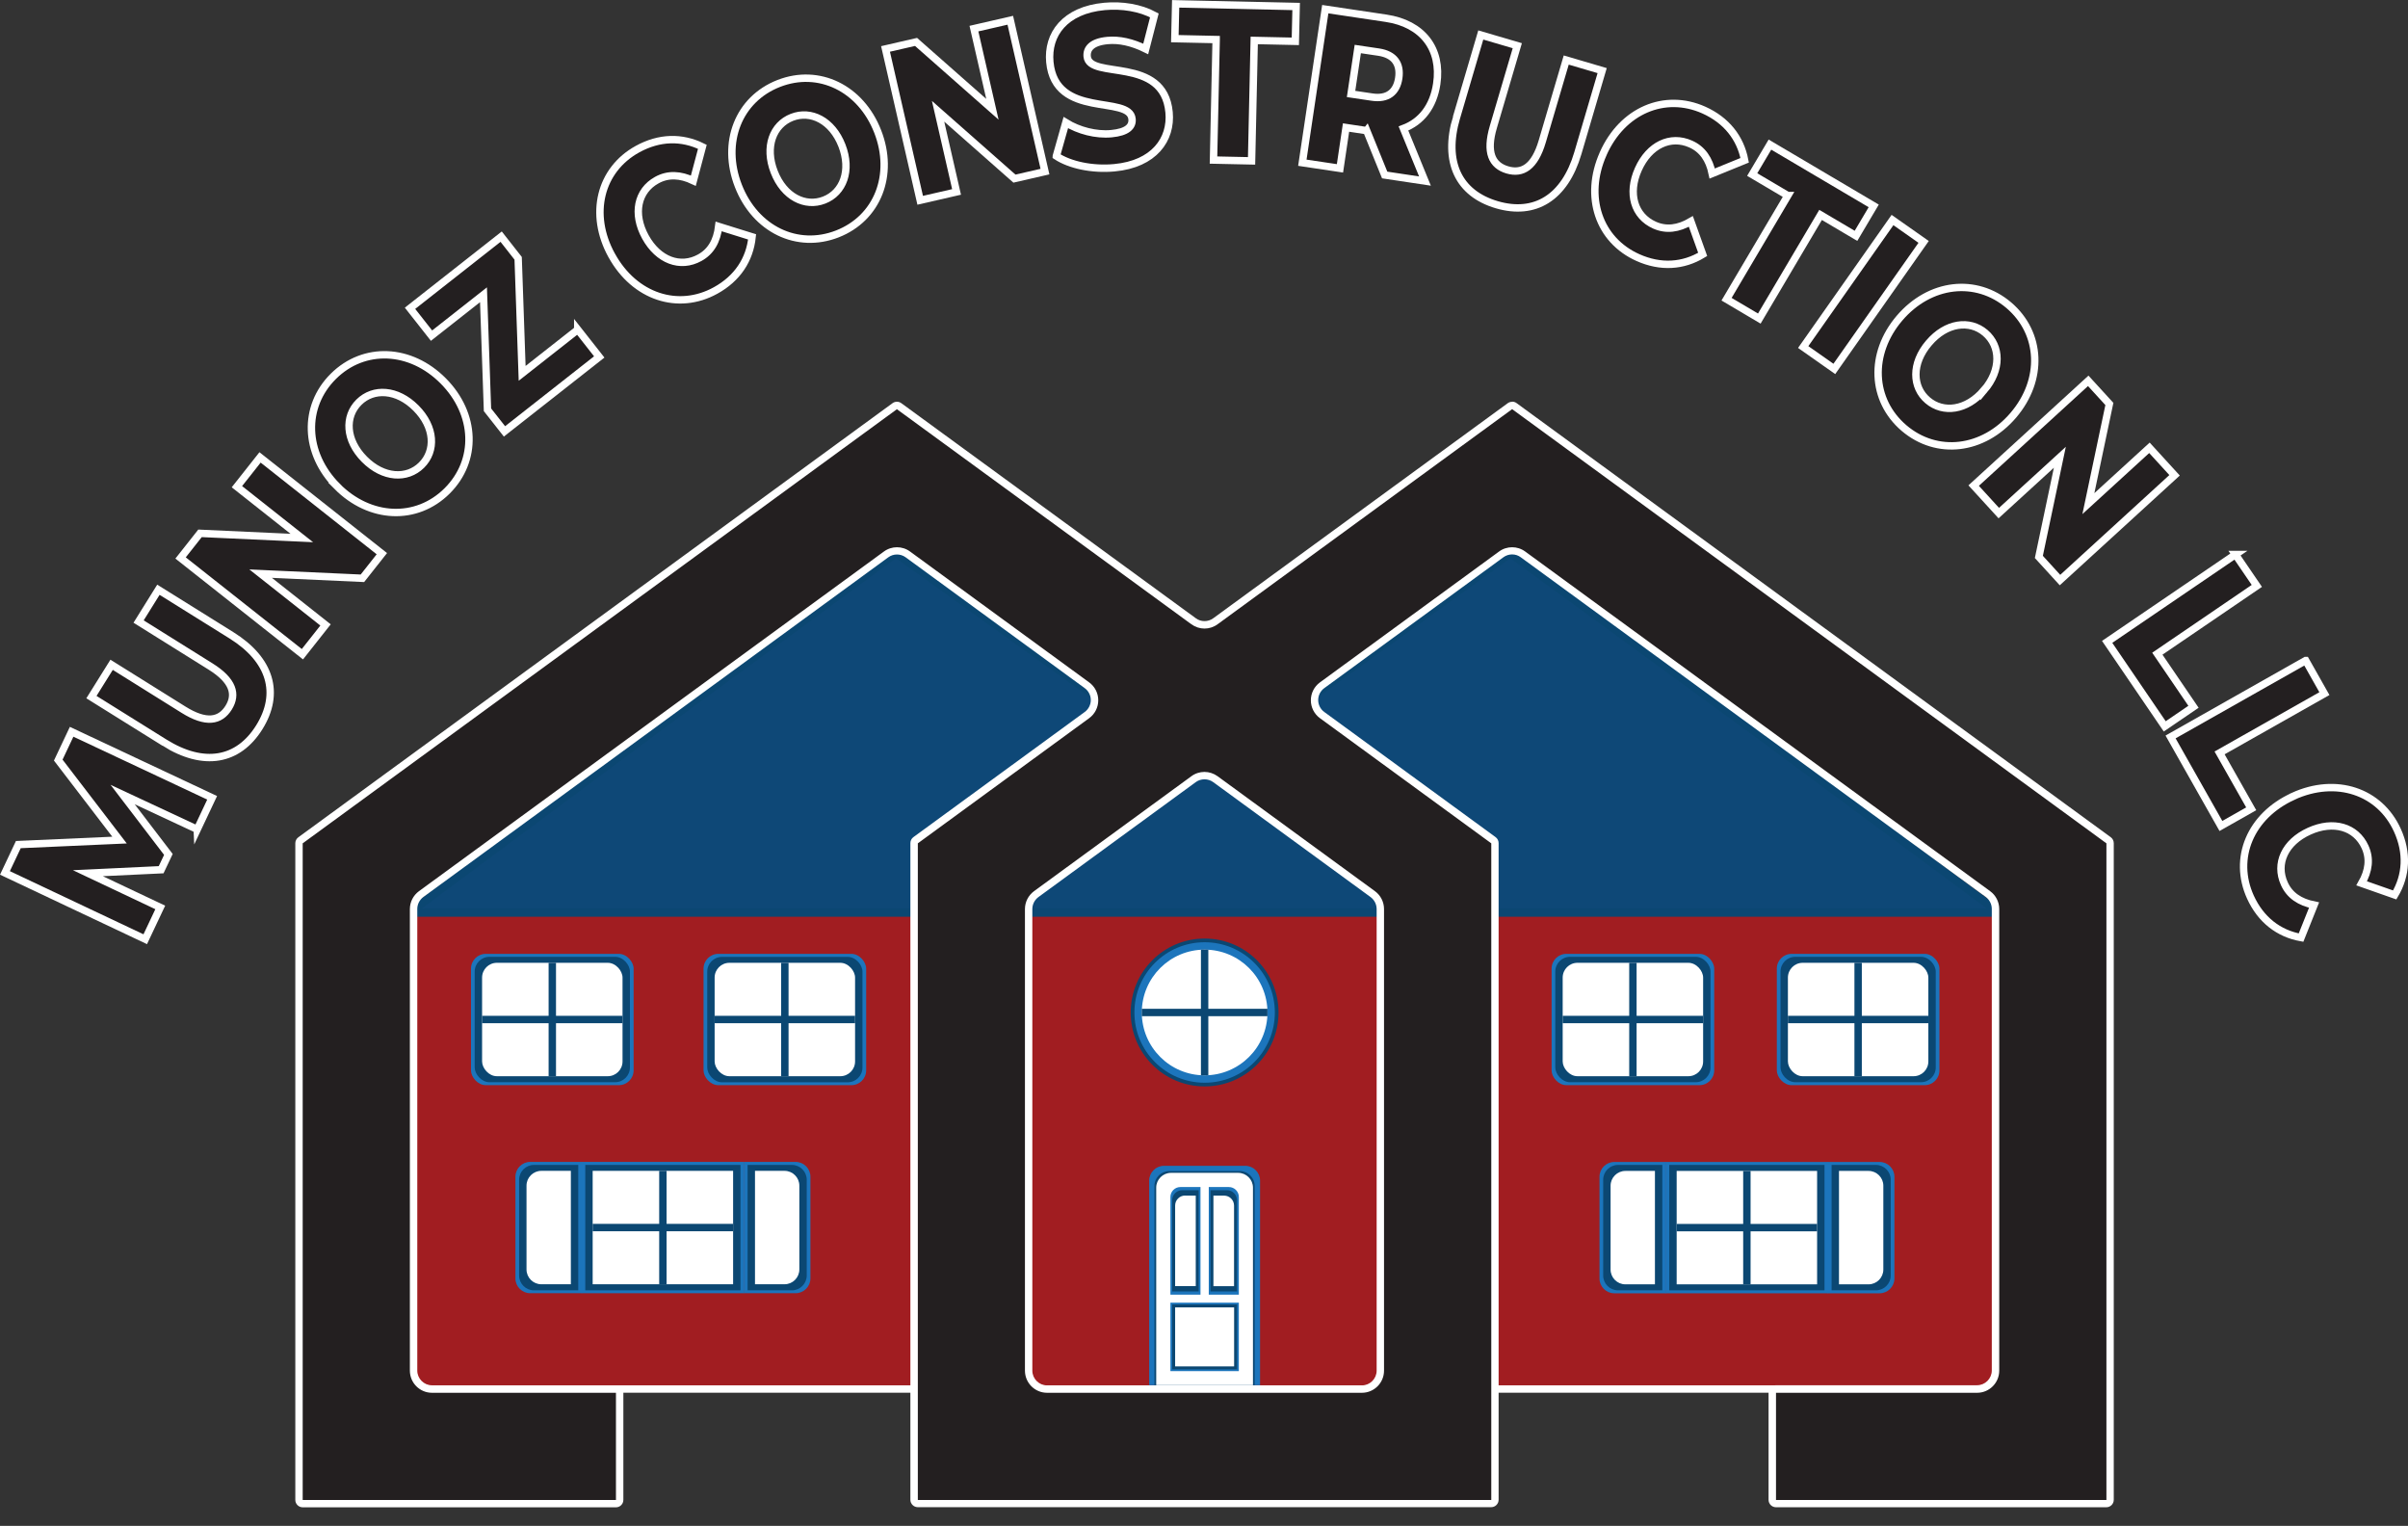 <?xml version="1.0" encoding="UTF-8"?><svg id="Layer_2" xmlns="http://www.w3.org/2000/svg" viewBox="0 0 325.77 206.39"><rect x="0" y="0" width="325.77" height="206.39" fill="#333333" stroke="none"/><defs><style>.cls-1{fill:#fff;}.cls-2{fill:#a11d21;stroke-width:1px;}.cls-2,.cls-3,.cls-4,.cls-5{stroke-miterlimit:10;}.cls-2,.cls-5{stroke:#fff;}.cls-6,.cls-7,.cls-3{fill:#0b4772;}.cls-7,.cls-3,.cls-4{stroke:#0b4772;}.cls-4{fill:#0e4877;stroke-width:1.13px;}.cls-5,.cls-8{fill:#231f20;}.cls-9{fill:#1c75bc;}</style></defs><g id="Final_-_Outline"><g><polyline class="cls-2" points="270.48 123.44 270.48 128.69 270.48 148.42 270.48 168.15 270.48 187.88 216.7 187.88 162.92 187.88 109.14 187.88 55.36 187.88 55.36 168.15 55.36 148.42 55.36 128.69 55.36 123.44"/><polygon class="cls-4" points="204.33 74.81 162.92 104.73 121.22 74.81 90.1 97.62 55.36 123.44 164.93 123.44 270.48 123.44 237.66 99.12 204.33 74.81"/><g id="Door"><path class="cls-9" d="m157.47,157.69h11c1.1,0,2,.9,2,2v27.68h-15v-27.68c0-1.1.9-2,2-2Z"/><path class="cls-6" d="m158.18,158.4h9.56c1.1,0,2,.9,2,2v26.96h-13.56v-26.96c0-1.1.9-2,2-2Z"/><path class="cls-1" d="m158.42,158.64h9.09c1.1,0,2,.9,2,2v26.72h-13.09v-26.72c0-1.1.9-2,2-2Z"/><g><path class="cls-9" d="m163.53,160.56h2.72c.74,0,1.35.6,1.35,1.35v13.21h-4.07v-14.56h0Z"/><path class="cls-6" d="m163.76,160.99h2.24c.74,0,1.35.6,1.35,1.35v12.34h-3.59v-13.69h0Z"/><path class="cls-1" d="m164.16,161.72h1.44c.74,0,1.35.6,1.35,1.35v10.9h-2.79v-12.24h0Z"/></g><g><path class="cls-9" d="m159.69,160.56h2.72v14.56h-4.07v-13.21c0-.74.6-1.35,1.35-1.35Z"/><path class="cls-6" d="m159.93,160.99h2.24v13.69h-3.59v-12.34c0-.74.6-1.35,1.35-1.35Z"/><path class="cls-1" d="m160.33,161.72h1.44v12.24h-2.79v-10.9c0-.74.6-1.35,1.35-1.35Z"/></g><g><rect class="cls-9" x="158.34" y="176.2" width="9.26" height="9.26"/><rect class="cls-6" x="158.58" y="176.44" width="8.78" height="8.78"/><rect class="cls-1" x="158.98" y="176.84" width="7.98" height="7.98"/></g></g><g><rect class="cls-9" x="78.68" y="157.16" width="22" height="17.76"/><rect class="cls-6" x="79.18" y="157.57" width="21" height="16.96"/><rect class="cls-1" x="80.18" y="158.37" width="19" height="15.34"/></g><line class="cls-3" x1="89.68" y1="173.71" x2="89.68" y2="158.37"/><line class="cls-3" x1="80.18" y1="166.04" x2="99.18" y2="166.04"/><g><path class="cls-9" d="m100.64,157.16h7c1.1,0,2,.9,2,2v13.76c0,1.1-.9,2-2,2h-7v-17.76h0Z"/><path class="cls-6" d="m101.14,157.57h6c1.1,0,2,.9,2,2v12.96c0,1.1-.9,2-2,2h-6v-16.96h0Z"/><path class="cls-1" d="m102.14,158.37h4c1.1,0,2,.9,2,2v11.34c0,1.1-.9,2-2,2h-4v-15.34h0Z"/></g><g><path class="cls-9" d="m71.73,157.16h7v17.76h-7c-1.1,0-2-.9-2-2v-13.76c0-1.1.9-2,2-2Z"/><path class="cls-6" d="m72.23,157.57h6v16.96h-6c-1.1,0-2-.9-2-2v-12.96c0-1.1.9-2,2-2Z"/><path class="cls-1" d="m73.23,158.37h4v15.34h-4c-1.1,0-2-.9-2-2v-11.34c0-1.1.9-2,2-2Z"/></g><g><rect class="cls-9" x="63.72" y="129.02" width="22" height="17.76" rx="2" ry="2"/><rect class="cls-6" x="64.22" y="129.42" width="21" height="16.96" rx="2" ry="2"/><rect class="cls-1" x="65.22" y="130.23" width="19" height="15.34" rx="2" ry="2"/></g><line class="cls-3" x1="74.72" y1="145.57" x2="74.72" y2="130.23"/><line class="cls-3" x1="65.22" y1="137.9" x2="84.22" y2="137.9"/><g><rect class="cls-9" x="95.18" y="129.02" width="22" height="17.76" rx="2" ry="2"/><rect class="cls-6" x="95.68" y="129.43" width="21" height="16.96" rx="2" ry="2"/><rect class="cls-1" x="96.68" y="130.23" width="19" height="15.34" rx="2" ry="2"/></g><line class="cls-3" x1="106.18" y1="145.57" x2="106.18" y2="130.23"/><line class="cls-3" x1="96.68" y1="137.9" x2="115.68" y2="137.9"/><circle class="cls-6" cx="162.97" cy="136.95" r="10"/><circle class="cls-9" cx="162.97" cy="136.95" r="9.5"/><circle class="cls-1" cx="162.97" cy="136.95" r="8.5"/><line class="cls-7" x1="162.97" y1="145.45" x2="162.97" y2="128.45"/><line class="cls-7" x1="171.47" y1="136.95" x2="154.47" y2="136.95"/><g><rect class="cls-9" x="225.33" y="157.17" width="22" height="17.76"/><rect class="cls-6" x="225.83" y="157.57" width="21" height="16.96"/><rect class="cls-1" x="226.83" y="158.38" width="19" height="15.34"/></g><line class="cls-3" x1="236.33" y1="173.72" x2="236.33" y2="158.38"/><line class="cls-3" x1="226.83" y1="166.05" x2="245.83" y2="166.05"/><g><path class="cls-9" d="m247.29,157.17h7c1.1,0,2,.9,2,2v13.76c0,1.1-.9,2-2,2h-7v-17.76h0Z"/><path class="cls-6" d="m247.79,157.57h6c1.1,0,2,.9,2,2v12.96c0,1.1-.9,2-2,2h-6v-16.96h0Z"/><path class="cls-1" d="m248.79,158.38h4c1.1,0,2,.9,2,2v11.34c0,1.1-.9,2-2,2h-4v-15.34h0Z"/></g><g><path class="cls-9" d="m218.39,157.17h7v17.76h-7c-1.1,0-2-.9-2-2v-13.76c0-1.1.9-2,2-2Z"/><path class="cls-6" d="m218.89,157.57h6v16.96h-6c-1.1,0-2-.9-2-2v-12.96c0-1.1.9-2,2-2Z"/><path class="cls-1" d="m219.89,158.38h4v15.34h-4c-1.1,0-2-.9-2-2v-11.34c0-1.1.9-2,2-2Z"/></g><g><rect class="cls-9" x="240.38" y="129.02" width="22" height="17.76" rx="2" ry="2"/><rect class="cls-6" x="240.88" y="129.42" width="21" height="16.96" rx="2" ry="2"/><rect class="cls-1" x="241.88" y="130.23" width="19" height="15.34" rx="2" ry="2"/></g><line class="cls-3" x1="251.38" y1="145.57" x2="251.38" y2="130.23"/><line class="cls-3" x1="241.88" y1="137.9" x2="260.88" y2="137.9"/><g><rect class="cls-9" x="209.91" y="129.02" width="22" height="17.76" rx="2" ry="2"/><rect class="cls-6" x="210.41" y="129.42" width="21" height="16.96" rx="2" ry="2"/><rect class="cls-1" x="211.41" y="130.23" width="19" height="15.34" rx="2" ry="2"/></g><line class="cls-3" x1="220.91" y1="145.57" x2="220.91" y2="130.23"/><line class="cls-3" x1="211.41" y1="137.9" x2="230.41" y2="137.9"/><g><path class="cls-8" d="m240.27,203.39c-.28,0-.5-.22-.5-.5v-14.5c0-.28.22-.5.5-.5h27.2c1.38,0,2.5-1.12,2.5-2.5v-62.43c0-.79-.38-1.55-1.03-2.02l-62.9-45.94c-.43-.31-.94-.48-1.47-.48s-1.04.17-1.47.48l-24.23,17.7c-.64.47-1.03,1.22-1.03,2.02s.38,1.55,1.03,2.02l23.18,16.93c.13.09.21.24.21.4v88.82c0,.28-.22.5-.5.5h-77.58c-.28,0-.5-.22-.5-.5v-88.82c0-.16.08-.31.21-.4l23.18-16.93c.64-.47,1.03-1.22,1.03-2.02s-.38-1.55-1.03-2.02l-24.23-17.7c-.43-.31-.94-.48-1.47-.48s-1.04.17-1.47.48l-62.9,45.94c-.64.47-1.03,1.22-1.03,2.02v62.43c0,1.38,1.12,2.5,2.5,2.5h24.88c.28,0,.5.22.5.5v14.5c0,.28-.22.5-.5.5h-42.38c-.28,0-.5-.22-.5-.5v-88.82c0-.16.08-.31.21-.4l80.39-58.72c.09-.06.19-.1.29-.1s.21.03.29.1l39.84,29.09c.43.31.94.48,1.47.48s1.04-.17,1.47-.48l39.84-29.09c.09-.06.19-.1.29-.1s.21.03.29.1l80.39,58.72c.13.09.21.24.21.4v88.82c0,.28-.22.5-.5.5h-44.7Zm-77.3-98.48c-.53,0-1.04.17-1.47.48l-21.29,15.55c-.64.47-1.03,1.22-1.03,2.02v62.43c0,1.38,1.12,2.5,2.5,2.5h42.58c1.38,0,2.5-1.12,2.5-2.5v-62.43c0-.79-.38-1.55-1.03-2.02l-21.29-15.55c-.43-.31-.94-.48-1.47-.48Z"/><path class="cls-1" d="m204.58,55.35l80.39,58.72v88.82h-44.7v-14.5h27.2c1.66,0,3-1.34,3-3v-62.43c0-.96-.46-1.86-1.23-2.42l-62.9-45.94c-.53-.39-1.15-.58-1.77-.58s-1.24.19-1.77.58l-24.23,17.7c-.77.56-1.23,1.46-1.23,2.42s.46,1.86,1.23,2.42l23.18,16.93v88.82h-77.58v-88.82l23.18-16.93c.77-.56,1.23-1.46,1.23-2.42s-.46-1.86-1.23-2.42l-24.23-17.7c-.53-.39-1.15-.58-1.77-.58s-1.24.19-1.77.58l-62.9,45.94c-.77.57-1.23,1.46-1.23,2.42v62.43c0,1.66,1.34,3,3,3h24.88v14.5h-42.38v-88.82l80.39-58.72,39.84,29.09c.53.38,1.15.58,1.77.58s1.24-.19,1.77-.58l39.84-29.09m-62.9,133.04h42.58c1.66,0,3-1.34,3-3v-62.43c0-.96-.46-1.86-1.23-2.42l-21.29-15.55c-.53-.38-1.15-.58-1.77-.58s-1.24.19-1.77.58l-21.29,15.55c-.77.57-1.23,1.46-1.23,2.42v62.43c0,1.66,1.34,3,3,3m62.9-134.04c-.21,0-.41.06-.59.19l-39.84,29.09c-.34.25-.75.38-1.18.38s-.83-.13-1.18-.39l-39.84-29.09c-.18-.13-.38-.19-.59-.19-.21,0-.41.06-.59.19l-80.39,58.72c-.26.19-.41.49-.41.81v88.82c0,.55.45,1,1,1h42.38c.55,0,1-.45,1-1v-14.5c0-.55-.45-1-1-1h-24.88c-1.1,0-2-.9-2-2v-62.43c0-.64.31-1.24.82-1.62l62.89-45.94c.34-.25.75-.39,1.18-.39s.83.13,1.18.38l24.23,17.7c.51.37.82.98.82,1.61s-.31,1.24-.82,1.61l-23.18,16.93c-.26.19-.41.49-.41.81v88.82c0,.55.45,1,1,1h77.58c.55,0,1-.45,1-1v-88.82c0-.32-.15-.62-.41-.81l-23.18-16.93c-.51-.37-.82-.98-.82-1.61s.31-1.24.82-1.61l24.23-17.7c.34-.25.75-.39,1.18-.39s.83.13,1.18.39l62.9,45.94c.51.38.82.98.82,1.62v62.43c0,1.1-.9,2-2,2h-27.2c-.55,0-1,.45-1,1v14.5c0,.55.45,1,1,1h44.7c.55,0,1-.45,1-1v-88.82c0-.32-.15-.62-.41-.81l-80.39-58.72c-.18-.13-.38-.19-.59-.19h0Zm-62.9,133.04c-1.1,0-2-.9-2-2v-62.43c0-.64.31-1.24.82-1.62l21.29-15.55c.34-.25.75-.38,1.18-.38s.83.13,1.18.38l21.29,15.55c.51.38.82.98.82,1.62v62.43c0,1.1-.9,2-2,2h-42.58Z"/></g></g><g><path class="cls-5" d="m26.68,112.18l-10.09-4.71,6.19,8.1-.98,2.07-9.91.47,9.79,4.63-2.03,4.3L.67,118.07l1.81-3.83,13.69-.61-8.29-10.82,1.81-3.83,19.01,8.93-2.02,4.28Z"/><path class="cls-5" d="m22.25,100.45l-9.88-6.16,2.73-4.37,9.72,6.07c3.05,1.91,4.96,1.57,6.11-.27,1.13-1.81.6-3.67-2.46-5.58l-9.72-6.07,2.68-4.3,9.88,6.16c5.32,3.32,6.62,7.87,3.77,12.44-2.85,4.57-7.51,5.4-12.83,2.08Z"/><path class="cls-5" d="m35.18,61.87l16.48,13.02-2.63,3.33-13.77-.63,8.78,6.94-3.13,3.96-16.48-13.02,2.63-3.33,13.77.63-8.78-6.94,3.13-3.96Z"/><path class="cls-5" d="m45.61,65.78c-4.44-4.47-4.65-10.77-.51-14.88s10.44-3.84,14.87.63c4.44,4.47,4.65,10.77.51,14.88s-10.44,3.84-14.88-.63Zm10.67-10.58c-2.56-2.58-5.76-2.74-7.72-.8s-1.82,5.14.74,7.72c2.56,2.58,5.76,2.74,7.72.8,1.96-1.94,1.82-5.14-.74-7.72Z"/><path class="cls-5" d="m78.16,44.58l2.91,3.7-12.82,10.07-2.3-2.92-.54-15.56-7.03,5.53-2.91-3.7,12.33-9.69,2.3,2.93.54,15.56,7.52-5.91Z"/><path class="cls-5" d="m82.76,34.56c-3.09-5.59-1.57-11.61,3.49-14.39,2.94-1.62,5.99-1.69,8.77-.31l-1.22,4.58c-1.77-.84-3.42-.92-4.94-.08-2.62,1.44-3.28,4.55-1.54,7.7,1.74,3.15,4.72,4.25,7.34,2.8,1.53-.84,2.33-2.28,2.57-4.23l4.52,1.41c-.32,3.09-2,5.63-4.94,7.25-5.05,2.79-10.95.87-14.04-4.72Z"/><path class="cls-5" d="m99.89,25.14c-2.29-5.87.03-11.73,5.46-13.85s11.1.63,13.39,6.5c2.29,5.87-.03,11.73-5.46,13.85s-11.1-.63-13.39-6.5Zm14.01-5.46c-1.32-3.38-4.19-4.81-6.76-3.81-2.57,1-3.72,3.99-2.4,7.38s4.19,4.81,6.76,3.81c2.57-1,3.72-3.99,2.4-7.38Z"/><path class="cls-5" d="m136.68,2.74l4.69,20.47-4.13.95-10.33-9.11,2.5,10.91-4.92,1.13-4.69-20.47,4.13-.95,10.33,9.11-2.5-10.91,4.92-1.13Z"/><path class="cls-5" d="m142.91,21.1l1.28-4.52c1.72,1.07,4.08,1.7,6.17,1.5,2.12-.2,2.89-.96,2.79-1.98-.31-3.32-10.39.07-11.12-7.7-.35-3.73,2.01-7.03,7.39-7.53,2.36-.22,4.85.18,6.75,1.21l-1.17,4.54c-1.84-.91-3.59-1.29-5.17-1.14-2.15.2-2.85,1.11-2.75,2.16.3,3.2,10.36-.16,11.08,7.55.34,3.65-2.01,7-7.4,7.5-2.98.28-6.02-.37-7.85-1.58Z"/><path class="cls-5" d="m164.53,5.35l-5.59-.12.11-4.71,16.3.36-.11,4.71-5.56-.12-.36,16.29-5.15-.11.36-16.29Z"/><path class="cls-5" d="m184.88,17.67l-2.78-.42-.82,5.52-5.09-.76,3.1-20.77,8.23,1.23c4.91.73,7.56,4.13,6.85,8.88-.46,3.06-2.08,5.12-4.5,6.03l2.91,7.11-5.45-.82-2.44-6.01Zm1.64-10.62l-2.83-.42-.91,6.08,2.83.42c2.11.32,3.33-.65,3.62-2.55.29-1.93-.6-3.21-2.71-3.53Z"/><path class="cls-5" d="m197.04,15.9l3.29-11.17,4.94,1.45-3.24,10.99c-1.02,3.45-.18,5.2,1.9,5.81,2.05.6,3.7-.41,4.72-3.87l3.24-10.99,4.86,1.43-3.29,11.17c-1.77,6.01-5.8,8.49-10.97,6.97-5.16-1.52-7.22-5.78-5.45-11.8Z"/><path class="cls-5" d="m216.89,20.78c2.6-5.84,8.32-8.25,13.6-5.9,3.06,1.37,4.96,3.76,5.54,6.8l-4.39,1.79c-.4-1.92-1.33-3.29-2.92-3.99-2.73-1.22-5.61.13-7.08,3.42s-.54,6.33,2.19,7.55c1.59.71,3.23.49,4.92-.5l1.6,4.46c-2.65,1.61-5.7,1.8-8.76.43-5.27-2.35-7.3-8.22-4.7-14.05Z"/><path class="cls-5" d="m241.86,26.45l-4.81-2.84,2.4-4.05,14.04,8.29-2.4,4.05-4.79-2.83-8.29,14.02-4.43-2.62,8.29-14.02Z"/><path class="cls-5" d="m256.03,29.76l4.21,2.96-12.08,17.18-4.21-2.96,12.08-17.18Z"/><path class="cls-5" d="m256.98,43.03c4.09-4.79,10.35-5.52,14.79-1.74,4.43,3.78,4.7,10.08.61,14.87-4.09,4.79-10.35,5.52-14.79,1.74-4.43-3.78-4.7-10.08-.61-14.87Zm11.44,9.75c2.36-2.76,2.25-5.97.15-7.76-2.1-1.79-5.28-1.39-7.63,1.38-2.36,2.76-2.25,5.97-.15,7.75,2.1,1.79,5.28,1.39,7.63-1.38Z"/><path class="cls-5" d="m294.19,64.29l-15.5,14.17-2.86-3.13,2.84-13.48-8.26,7.55-3.4-3.72,15.5-14.17,2.86,3.13-2.84,13.48,8.26-7.55,3.4,3.72Z"/><path class="cls-5" d="m302.42,75l2.9,4.25-13.46,9.17,4.89,7.18-3.89,2.65-7.79-11.43,17.36-11.82Z"/><path class="cls-5" d="m311.93,89.34l2.53,4.48-14.18,8.02,4.28,7.56-4.1,2.32-6.81-12.04,18.28-10.34Z"/><path class="cls-5" d="m310.24,107.7c5.82-2.65,11.7-.66,14.09,4.59,1.39,3.05,1.23,6.1-.36,8.76l-4.47-1.57c.97-1.7,1.18-3.34.46-4.92-1.24-2.72-4.29-3.62-7.56-2.13-3.28,1.49-4.6,4.38-3.36,7.1.72,1.59,2.1,2.5,4.02,2.89l-1.76,4.4c-3.05-.55-5.46-2.43-6.85-5.48-2.39-5.25-.02-10.99,5.79-13.63Z"/></g></g></svg>